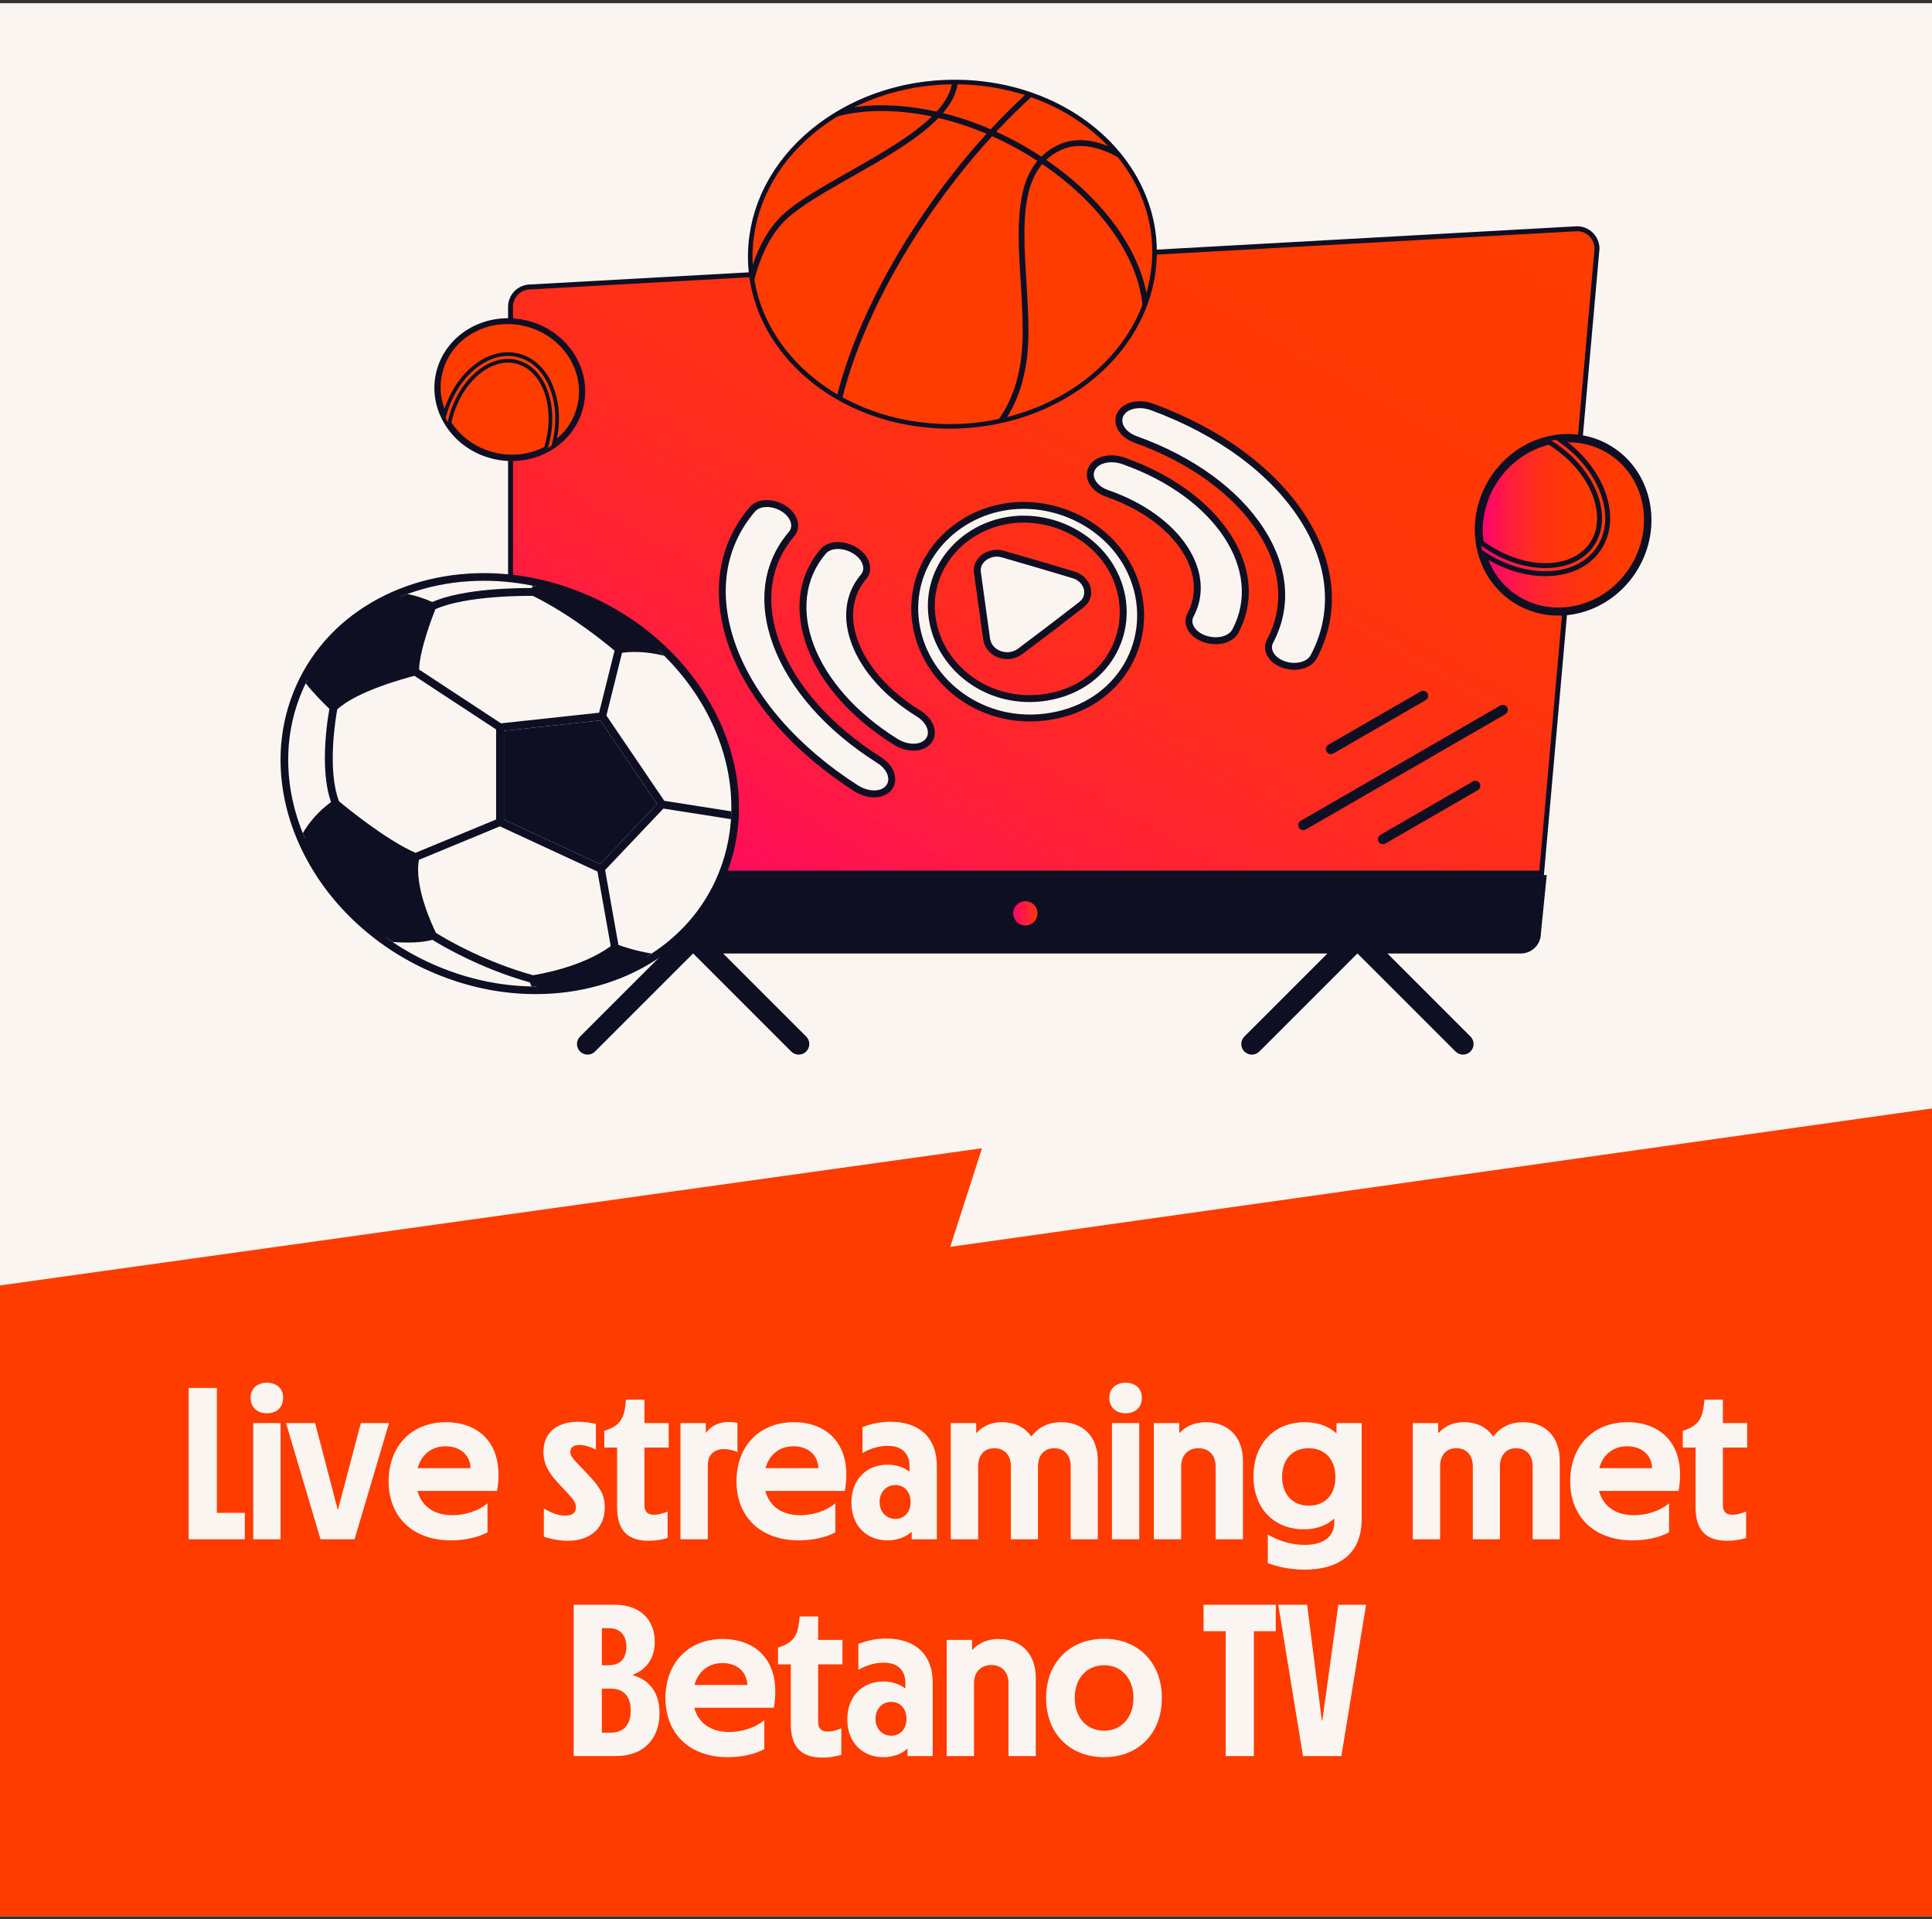 <svg width="303" height="301" viewBox="0 0 303 301" fill="none" xmlns="http://www.w3.org/2000/svg">
<rect x="0" y="0" width="303" height="301" fill="#333333" stroke="none"/>
<g clip-path="url(#clip0_1309_10374)">
<rect width="303" height="300" transform="translate(0 0.5)" fill="#FAF5F0"/>
<path d="M-56.088 329.341H359.866V165.807L149.033 195.531L154.01 180.068L-56.089 209.418L-56.088 329.341Z" fill="#FF3C00"/>
<path d="M29.591 241.391V217.659H34.011V237.243H38.398V241.391H29.591ZM39.714 241.391V223.167H43.998V241.391H39.714ZM41.856 221.637C40.394 221.637 39.306 220.719 39.306 219.223C39.306 217.727 40.36 216.843 41.856 216.843C43.386 216.843 44.406 217.727 44.406 219.223C44.406 220.719 43.352 221.637 41.856 221.637ZM50.267 241.391L44.861 223.167H49.417L52.953 236.699H53.022L56.592 223.167H61.011L55.605 241.391H50.267ZM70.709 241.561C64.725 241.561 60.951 237.855 60.951 232.313C60.951 226.737 64.589 223.031 69.927 223.031C75.367 223.031 79.175 226.737 77.951 233.809H65.473C66.085 236.155 68.023 237.617 70.947 237.617C72.715 237.617 74.891 237.073 76.455 235.747V240.303C74.891 241.153 72.749 241.561 70.709 241.561ZM65.507 230.239H73.803C73.701 228.029 72.035 226.805 69.893 226.805C67.717 226.805 66.085 228.097 65.507 230.239ZM89.034 241.629C87.81 241.629 86.518 241.391 85.294 240.983V236.563C86.586 237.311 87.606 237.685 88.626 237.685C89.646 237.685 90.326 237.311 90.326 236.359C90.326 235.679 89.952 235.169 89.068 234.217L87.368 232.381C85.838 230.715 85.226 229.321 85.226 227.689C85.226 224.629 87.402 222.963 90.7 222.963C91.652 222.963 92.536 223.099 93.454 223.303V227.315C92.468 226.839 91.584 226.601 90.87 226.601C89.952 226.601 89.442 227.009 89.442 227.655C89.442 228.131 89.714 228.607 90.36 229.287L92.23 231.259C94.1 233.197 94.848 234.489 94.848 236.359C94.848 239.691 92.536 241.629 89.034 241.629ZM101.746 241.629C98.482 241.629 96.782 240.031 96.782 236.359V227.009H94.776V224.391C96.918 223.711 97.802 222.759 98.074 220.413L98.176 219.495H101.066V223.167H104.874V227.009H101.066V236.019C101.066 237.175 101.678 237.549 102.562 237.549C103.14 237.549 103.922 237.379 104.704 237.039V241.187C103.82 241.459 102.8 241.629 101.746 241.629ZM106.719 241.391V223.167H110.697V224.663H110.765C111.513 223.609 112.737 222.997 114.335 222.997C114.709 222.997 115.151 223.031 115.661 223.133V227.723C115.049 227.451 114.301 227.247 113.553 227.247C112.125 227.247 111.003 227.995 111.003 229.831V241.391H106.719ZM125.262 241.561C119.278 241.561 115.504 237.855 115.504 232.313C115.504 226.737 119.142 223.031 124.48 223.031C129.92 223.031 133.728 226.737 132.504 233.809H120.026C120.638 236.155 122.576 237.617 125.5 237.617C127.268 237.617 129.444 237.073 131.008 235.747V240.303C129.444 241.153 127.302 241.561 125.262 241.561ZM120.06 230.239H128.356C128.254 228.029 126.588 226.805 124.446 226.805C122.27 226.805 120.638 228.097 120.06 230.239ZM139.175 241.561C135.911 241.561 133.531 239.249 133.531 235.645C133.531 232.007 135.911 229.695 139.175 229.695C140.501 229.695 141.657 230.069 142.575 230.749H142.643V229.933C142.643 227.893 141.419 226.737 139.209 226.737C137.679 226.737 136.285 227.281 135.265 227.859V223.813C136.693 223.235 138.155 222.963 139.651 222.963C144.241 222.963 146.927 225.513 146.927 229.865V241.391H142.983V240.269H142.915C141.997 241.085 140.671 241.561 139.175 241.561ZM140.433 238.195C141.827 238.195 142.813 237.141 142.813 235.543C142.813 233.945 141.827 232.891 140.433 232.891C139.005 232.891 137.951 233.979 137.951 235.543C137.951 237.107 139.005 238.195 140.433 238.195ZM149.12 241.391V223.167H153.098V224.697H153.166C154.288 223.541 155.512 223.031 157.144 223.031C159.15 223.031 160.714 223.813 161.7 225.241H161.768C162.958 223.745 164.488 223.031 166.426 223.031C169.928 223.031 172.172 225.343 172.172 229.083V241.391H167.922V229.967C167.922 228.199 166.936 227.111 165.338 227.111C163.774 227.111 162.788 228.199 162.788 229.967V241.391H158.538V229.967C158.538 228.199 157.552 227.111 155.954 227.111C154.356 227.111 153.404 228.199 153.404 229.967V241.391H149.12ZM174.386 241.391V223.167H178.67V241.391H174.386ZM176.528 221.637C175.066 221.637 173.978 220.719 173.978 219.223C173.978 217.727 175.032 216.843 176.528 216.843C178.058 216.843 179.078 217.727 179.078 219.223C179.078 220.719 178.024 221.637 176.528 221.637ZM180.961 241.391V223.167H184.939V224.697H185.007C186.095 223.575 187.455 223.031 189.121 223.031C192.623 223.031 194.935 225.377 194.935 229.083V241.391H190.651V229.967C190.651 228.199 189.597 227.111 187.965 227.111C186.333 227.111 185.245 228.199 185.245 229.967V241.391H180.961ZM204.61 246.151C202.434 246.151 200.496 245.743 198.83 245.131V240.643C200.462 241.595 202.434 242.275 204.576 242.275C207.466 242.275 209.268 241.085 209.268 238.671V238.195H209.2C207.84 239.385 206.174 239.827 204.474 239.827C199.85 239.827 196.586 236.597 196.586 231.531C196.586 226.397 199.85 223.031 204.644 223.031C206.582 223.031 208.282 223.609 209.54 224.731H209.608V223.167H213.552V238.263C213.552 243.941 209.642 246.151 204.61 246.151ZM205.256 236.121C207.806 236.121 209.438 234.421 209.438 231.633C209.438 228.879 207.806 227.111 205.222 227.111C202.536 227.111 201.074 229.049 201.074 231.599C201.074 234.183 202.57 236.121 205.256 236.121ZM221.569 241.391V223.167H225.547V224.697H225.615C226.737 223.541 227.961 223.031 229.593 223.031C231.599 223.031 233.163 223.813 234.149 225.241H234.217C235.407 223.745 236.937 223.031 238.875 223.031C242.377 223.031 244.621 225.343 244.621 229.083V241.391H240.371V229.967C240.371 228.199 239.385 227.111 237.787 227.111C236.223 227.111 235.237 228.199 235.237 229.967V241.391H230.987V229.967C230.987 228.199 230.001 227.111 228.403 227.111C226.805 227.111 225.853 228.199 225.853 229.967V241.391H221.569ZM256.016 241.561C250.032 241.561 246.258 237.855 246.258 232.313C246.258 226.737 249.896 223.031 255.234 223.031C260.674 223.031 264.482 226.737 263.258 233.809H250.78C251.392 236.155 253.33 237.617 256.254 237.617C258.022 237.617 260.198 237.073 261.762 235.747V240.303C260.198 241.153 258.056 241.561 256.016 241.561ZM250.814 230.239H259.11C259.008 228.029 257.342 226.805 255.2 226.805C253.024 226.805 251.392 228.097 250.814 230.239ZM270.883 241.629C267.619 241.629 265.919 240.031 265.919 236.359V227.009H263.913V224.391C266.055 223.711 266.939 222.759 267.211 220.413L267.313 219.495H270.203V223.167H274.011V227.009H270.203V236.019C270.203 237.175 270.815 237.549 271.699 237.549C272.277 237.549 273.059 237.379 273.841 237.039V241.187C272.957 241.459 271.937 241.629 270.883 241.629ZM89.971 275.391V251.659H96.431C100.273 251.659 102.687 253.903 102.687 257.473C102.687 260.295 101.157 261.893 99.253 262.641V262.709C101.667 263.389 103.435 265.259 103.435 268.625C103.435 272.569 101.089 275.391 96.533 275.391H89.971ZM95.819 271.719C97.825 271.719 98.913 270.461 98.913 268.251C98.913 266.041 97.825 264.817 95.819 264.817H94.391V271.719H95.819ZM95.513 261.145C97.213 261.145 98.233 260.125 98.233 258.255C98.233 256.385 97.213 255.331 95.513 255.331H94.391V261.145H95.513ZM114.122 275.561C108.138 275.561 104.364 271.855 104.364 266.313C104.364 260.737 108.002 257.031 113.34 257.031C118.78 257.031 122.588 260.737 121.364 267.809H108.886C109.498 270.155 111.436 271.617 114.36 271.617C116.128 271.617 118.304 271.073 119.868 269.747V274.303C118.304 275.153 116.162 275.561 114.122 275.561ZM108.92 264.239H117.216C117.114 262.029 115.448 260.805 113.306 260.805C111.13 260.805 109.498 262.097 108.92 264.239ZM128.989 275.629C125.725 275.629 124.025 274.031 124.025 270.359V261.009H122.019V258.391C124.161 257.711 125.045 256.759 125.317 254.413L125.419 253.495H128.309V257.167H132.117V261.009H128.309V270.019C128.309 271.175 128.921 271.549 129.805 271.549C130.383 271.549 131.165 271.379 131.947 271.039V275.187C131.063 275.459 130.043 275.629 128.989 275.629ZM138.528 275.561C135.264 275.561 132.884 273.249 132.884 269.645C132.884 266.007 135.264 263.695 138.528 263.695C139.854 263.695 141.01 264.069 141.928 264.749H141.996V263.933C141.996 261.893 140.772 260.737 138.562 260.737C137.032 260.737 135.638 261.281 134.618 261.859V257.813C136.046 257.235 137.508 256.963 139.004 256.963C143.594 256.963 146.28 259.513 146.28 263.865V275.391H142.336V274.269H142.268C141.35 275.085 140.024 275.561 138.528 275.561ZM139.786 272.195C141.18 272.195 142.166 271.141 142.166 269.543C142.166 267.945 141.18 266.891 139.786 266.891C138.358 266.891 137.304 267.979 137.304 269.543C137.304 271.107 138.358 272.195 139.786 272.195ZM148.472 275.391V257.167H152.45V258.697H152.518C153.606 257.575 154.966 257.031 156.632 257.031C160.134 257.031 162.446 259.377 162.446 263.083V275.391H158.162V263.967C158.162 262.199 157.108 261.111 155.476 261.111C153.844 261.111 152.756 262.199 152.756 263.967V275.391H148.472ZM173.175 275.561C167.735 275.561 164.063 271.821 164.063 266.279C164.063 260.771 167.735 256.997 173.175 256.997C178.547 256.997 182.219 260.771 182.219 266.279C182.219 271.821 178.547 275.561 173.175 275.561ZM173.175 271.413C175.895 271.413 177.765 269.305 177.765 266.279C177.765 263.219 175.895 261.145 173.175 261.145C170.421 261.145 168.551 263.219 168.551 266.279C168.551 269.339 170.421 271.413 173.175 271.413ZM192.226 275.391V255.807H188.758V251.659H200.08V255.807H196.646V275.391H192.226ZM204.352 275.391L200.476 251.659H204.998L207.31 269.849H207.378L209.894 251.659H214.246L210.37 275.391H204.352Z" fill="#FAF5F0"/>
<g clip-path="url(#clip1_1309_10374)">
<path d="M80.07 136.916H241.771L250.465 38.978C250.458 38.156 250.127 37.362 249.54 36.781C248.96 36.194 248.165 35.87 247.343 35.87L83.177 44.999C81.464 45.006 80.076 46.395 80.069 48.107V136.916H80.07Z" fill="url(#paint0_linear_1309_10374)" stroke="#0F0F23" stroke-width="0.775" stroke-miterlimit="10"/>
<path d="M242.582 137.23H79.958V146.41C79.958 148.123 81.353 149.518 83.066 149.525H104.002L90.975 162.552C90.326 163.201 90.326 164.251 90.975 164.9C91.624 165.549 92.675 165.549 93.323 164.9L108.706 149.518L124.088 164.9C124.737 165.549 125.788 165.549 126.437 164.9C127.085 164.251 127.085 163.201 126.437 162.552L113.409 149.525H208.186L195.159 162.552C194.51 163.201 194.51 164.251 195.159 164.9C195.808 165.549 196.858 165.549 197.507 164.9L212.889 149.518L228.272 164.9C228.921 165.549 229.971 165.549 230.62 164.9C231.269 164.251 231.269 163.201 230.62 162.552L217.593 149.525H238.537C240.257 149.51 241.645 148.123 241.659 146.41L242.58 137.23H242.582ZM222.815 108.431V108.433C223.188 108.227 223.66 108.355 223.873 108.725C224.089 109.096 223.968 109.57 223.601 109.793L209.124 118.16V118.158C208.744 118.377 208.262 118.249 208.043 117.872C207.823 117.495 207.951 117.014 208.328 116.794L222.815 108.431ZM235.301 110.639L235.298 110.642C235.675 110.422 236.156 110.554 236.376 110.93C236.592 111.303 236.464 111.785 236.088 112.004L204.791 130.076C204.414 130.292 203.933 130.164 203.717 129.788C203.497 129.411 203.628 128.929 204.005 128.71L235.302 110.638L235.301 110.639ZM230.976 122.558H230.973C231.153 122.45 231.369 122.417 231.576 122.47C231.779 122.522 231.953 122.656 232.061 122.836C232.166 123.02 232.192 123.239 232.137 123.443C232.082 123.646 231.946 123.816 231.76 123.917L217.275 132.285C216.902 132.494 216.43 132.363 216.213 131.993C216 131.622 216.122 131.148 216.489 130.925L230.977 122.558H230.976Z" fill="#0F0F23"/>
<path d="M160.81 145.526C162.075 145.526 163.101 144.5 163.101 143.235C163.101 141.969 162.075 140.943 160.81 140.943C159.544 140.943 158.518 141.969 158.518 143.235C158.518 144.5 159.544 145.526 160.81 145.526Z" fill="url(#paint1_linear_1309_10374)" stroke="#0F0F23" stroke-width="0.775" stroke-miterlimit="10"/>
<path d="M84.008 155.297C79.104 155.297 74.208 154.361 69.454 152.511C60.459 149.012 53.084 142.651 48.69 134.6C46.548 130.676 45.231 126.562 44.774 122.373C44.301 118.027 44.78 113.789 46.197 109.781C48.27 103.919 52.219 99.007 57.618 95.577C62.867 92.241 69.186 90.478 75.889 90.478C80.793 90.478 85.689 91.415 90.442 93.264C99.438 96.764 106.812 103.125 111.207 111.176C113.349 115.1 114.666 119.214 115.122 123.403C115.596 127.749 115.116 131.986 113.699 135.995C111.627 141.857 107.677 146.769 102.279 150.199C97.03 153.535 90.711 155.297 84.008 155.297Z" fill="#FAF5F0"/>
<path d="M75.89 91.077C80.568 91.077 85.436 91.959 90.226 93.822C108.555 100.951 118.812 119.743 113.136 135.796C108.943 147.654 97.231 154.699 84.009 154.699C79.33 154.699 74.463 153.817 69.673 151.953C51.344 144.825 41.087 126.032 46.763 109.979C50.956 98.122 62.668 91.077 75.89 91.077ZM75.89 89.879C69.072 89.879 62.644 91.675 57.298 95.072C51.785 98.575 47.752 103.592 45.634 109.581C44.186 113.675 43.697 118.001 44.18 122.437C44.645 126.705 45.985 130.894 48.165 134.887C50.337 138.866 53.233 142.453 56.774 145.547C60.434 148.746 64.628 151.276 69.238 153.069C74.061 154.945 79.029 155.896 84.008 155.896C90.826 155.896 97.254 154.101 102.6 150.704C108.113 147.201 112.146 142.184 114.264 136.195C115.712 132.101 116.201 127.775 115.717 123.338C115.252 119.071 113.912 114.882 111.732 110.889C109.56 106.909 106.664 103.323 103.123 100.229C99.462 97.03 95.269 94.499 90.659 92.706C85.836 90.831 80.868 89.879 75.889 89.879H75.89Z" fill="#0F0F23"/>
<path d="M103.039 126.084L94.103 135.509L79.029 128.53L79.028 114.612L94.146 112.978L103.039 126.084Z" fill="#0F0F23"/>
<path d="M65.086 134.357V138.656L67.78 146.852L58.954 146.967L54.999 143.012L50.872 137.796C50.872 137.796 48.407 134.07 48.236 133.841C48.064 133.612 47.548 131.778 47.548 131.778L50.586 127.766L52.478 126.161L53.911 127.307L58.153 130.288L63.254 133.612L65.088 134.357H65.086Z" fill="#0F0F23"/>
<path d="M61.189 93.264L64.742 94.01L67.78 94.927L66.461 98.423L65.028 105.473L60.959 106.333L55.456 108.569L52.362 110.805C52.362 110.805 50.528 109.027 50.184 108.684C49.84 108.34 47.662 106.104 47.662 106.104C47.662 106.104 51.101 98.424 61.188 93.266L61.189 93.264Z" fill="#0F0F23"/>
<path d="M102.451 150.307L95.781 148.373C95.781 148.373 96.523 151.091 83.622 153.881L84.58 155.363C84.58 155.363 94.866 155.189 102.45 150.307H102.451Z" fill="#0F0F23"/>
<path d="M103.584 101.926H96.959L83.709 92.773L84.668 91.379C84.668 91.379 97.743 93.733 103.584 101.927V101.926Z" fill="#0F0F23"/>
<path d="M67.806 94.409C66.483 93.816 65.174 93.412 63.908 93.151C63.156 93.426 62.418 93.728 61.696 94.054C63.378 94.213 65.184 94.613 67.021 95.398C66.39 97.003 64.646 101.697 64.506 104.846C62.634 105.327 55.673 107.258 52.333 110.11C51.535 109.342 49.735 107.552 48.568 105.959C48.351 106.351 48.142 106.75 47.944 107.156C49.264 108.841 51.017 110.548 51.663 111.161C51.474 112.191 50.951 115.375 50.951 118.878C50.951 121.222 51.187 123.709 51.914 125.785C51.039 126.409 48.99 128.054 47.491 130.664C48.023 131.987 48.646 133.286 49.351 134.554C48.758 133.383 48.328 132.481 48.132 132.063C49.507 129.227 51.75 127.415 52.617 126.787C54.117 128.033 59.916 132.725 64.473 134.768C63.796 138.984 66.13 144.423 67.033 146.322C64.927 146.778 61.906 146.576 59.58 146.294C60.224 146.787 60.888 147.262 61.568 147.72C63.734 147.878 66.094 147.872 67.818 147.384C69.087 148.178 75.171 151.83 83.096 154.06C83.158 154.22 83.247 154.436 83.362 154.691C83.818 154.699 84.273 154.697 84.725 154.688C84.6 154.446 84.496 154.226 84.414 154.038C86.51 153.669 92.397 152.408 96.546 149.325C97.189 149.564 98.707 150.089 100.621 150.491C101.16 150.187 101.688 149.867 102.204 149.532C99.78 149.152 97.741 148.461 96.988 148.184L94.9 136.443L104.044 126.799L114.637 128.461C114.663 128.052 114.683 127.643 114.691 127.234L104.178 125.583L95.105 112.212L97.558 102.365C99.978 102.048 102.306 102.372 104.177 102.845C103.623 102.295 103.05 101.76 102.458 101.238C100.868 100.994 99.092 100.912 97.252 101.172C96.125 100.209 90.763 95.743 84.595 92.587C84.681 92.461 84.786 92.316 84.912 92.156C84.475 92.051 84.039 91.955 83.603 91.866C83.512 92 83.435 92.119 83.375 92.219C81.444 92.202 72.656 92.249 67.807 94.408L67.806 94.409ZM53.166 125.655C51.276 120.696 52.647 112.579 52.89 111.252C55.962 108.392 63.517 106.362 64.999 105.984L77.807 114.394V128.512L65.167 133.742C60.501 131.714 54.107 126.442 53.166 125.655ZM93.7 136.669L95.781 148.373C91.347 151.645 84.587 152.783 83.602 152.935C75.512 150.689 69.351 146.91 68.38 146.295C67.878 145.291 64.931 139.147 65.699 134.843L78.405 129.588L93.7 136.669ZM103.04 126.084L94.104 135.509L79.029 128.53V114.612L94.146 112.978L103.04 126.084ZM83.581 93.446C89.699 96.489 95.113 100.959 96.381 102.038L93.956 111.77L78.57 113.433L65.724 104.998C65.824 101.857 67.834 96.66 68.284 95.534C73.058 93.397 82.354 93.431 83.581 93.446Z" fill="#0F0F23"/>
<path d="M181.065 39.377C181.065 39.224 181.062 39.07 181.058 38.917C181.054 38.763 181.056 38.608 181.05 38.455C181.042 38.294 181.025 38.134 181.014 37.973C181.004 37.812 180.994 37.652 180.979 37.492C180.965 37.329 180.954 37.166 180.936 37.005C180.918 36.837 180.891 36.669 180.869 36.501C180.847 36.333 180.828 36.164 180.801 35.997C180.775 35.823 180.744 35.651 180.713 35.477C180.682 35.3 180.647 35.124 180.611 34.948C180.575 34.77 180.544 34.59 180.504 34.414C180.461 34.227 180.409 34.042 180.362 33.855C180.314 33.669 180.272 33.481 180.22 33.297C180.165 33.1 180.102 32.906 180.043 32.712C179.982 32.514 179.921 32.316 179.856 32.121C179.787 31.914 179.712 31.71 179.636 31.506C179.558 31.296 179.481 31.085 179.397 30.877C179.309 30.656 179.215 30.438 179.12 30.22C179.022 29.995 178.926 29.769 178.821 29.547C178.707 29.305 178.584 29.069 178.462 28.831C178.336 28.584 178.21 28.337 178.074 28.094C177.926 27.829 177.773 27.566 177.616 27.305C177.443 27.02 177.262 26.738 177.078 26.459C176.876 26.151 176.667 25.848 176.451 25.547C176.204 25.205 175.949 24.867 175.685 24.536C172.549 20.596 168.199 17.405 163.054 15.36C162.627 15.191 162.195 15.029 161.758 14.875C161.373 14.741 160.987 14.608 160.594 14.486C160.249 14.378 159.898 14.277 159.546 14.18C159.224 14.091 158.898 14.008 158.571 13.928C158.26 13.851 157.951 13.773 157.635 13.703C157.35 13.641 157.06 13.587 156.771 13.532C156.492 13.478 156.212 13.425 155.931 13.377C155.667 13.332 155.401 13.293 155.135 13.254C154.877 13.216 154.62 13.18 154.36 13.147C154.116 13.117 153.869 13.092 153.621 13.067C153.379 13.041 153.137 13.014 152.892 12.993C152.664 12.974 152.432 12.963 152.202 12.947C151.972 12.932 151.744 12.912 151.513 12.902C151.478 12.9 151.443 12.896 151.407 12.895C151.223 12.887 151.041 12.889 150.858 12.883C150.642 12.876 150.426 12.871 150.21 12.869C149.998 12.866 149.786 12.862 149.574 12.863C149.37 12.863 149.168 12.872 148.964 12.875C148.761 12.879 148.557 12.88 148.354 12.888C148.158 12.895 147.962 12.907 147.767 12.917C147.574 12.928 147.382 12.941 147.19 12.954C146.998 12.967 146.805 12.975 146.613 12.991C146.429 13.006 146.248 13.03 146.064 13.048C145.881 13.066 145.699 13.086 145.517 13.107C145.335 13.127 145.151 13.143 144.971 13.165C144.797 13.188 144.626 13.218 144.451 13.243C144.278 13.268 144.105 13.294 143.931 13.321C143.759 13.348 143.585 13.37 143.412 13.399C143.246 13.428 143.083 13.465 142.918 13.495C142.752 13.526 142.587 13.558 142.422 13.591C142.257 13.624 142.091 13.651 141.928 13.686C141.769 13.72 141.613 13.762 141.455 13.798C141.297 13.834 141.14 13.873 140.983 13.911C140.826 13.95 140.667 13.983 140.512 14.024C140.359 14.063 140.208 14.107 140.056 14.149C139.905 14.189 139.756 14.234 139.605 14.277C139.455 14.319 139.304 14.36 139.154 14.404C139.006 14.449 138.859 14.494 138.714 14.54C138.569 14.585 138.427 14.636 138.283 14.683C138.139 14.73 137.995 14.777 137.852 14.826C137.709 14.875 137.565 14.921 137.423 14.971C137.284 15.02 137.15 15.076 137.011 15.127C136.873 15.178 136.737 15.23 136.599 15.284C136.463 15.336 136.324 15.386 136.187 15.44C136.054 15.494 135.921 15.551 135.788 15.606C135.656 15.661 135.526 15.718 135.394 15.775C135.263 15.832 135.131 15.887 135 15.945C134.87 16.003 134.74 16.058 134.61 16.117C134.483 16.176 134.359 16.239 134.233 16.299C134.107 16.359 133.981 16.419 133.856 16.481C133.731 16.543 133.603 16.6 133.479 16.663C133.356 16.725 133.235 16.79 133.113 16.853C132.992 16.917 132.873 16.982 132.752 17.047C132.632 17.112 132.511 17.175 132.391 17.241C132.272 17.306 132.151 17.369 132.032 17.436C131.916 17.502 131.803 17.573 131.687 17.641C131.572 17.709 131.457 17.778 131.343 17.847C131.228 17.916 131.111 17.982 130.998 18.052C130.885 18.122 130.772 18.192 130.661 18.263C130.55 18.333 130.442 18.408 130.331 18.479C130.221 18.551 130.111 18.623 130.001 18.696C129.892 18.769 129.78 18.838 129.672 18.912C129.565 18.985 129.46 19.062 129.354 19.137C129.248 19.212 129.145 19.289 129.04 19.364C128.935 19.44 128.829 19.515 128.725 19.592C128.622 19.669 128.515 19.742 128.412 19.82C128.309 19.898 128.213 19.979 128.112 20.058C128.012 20.137 127.912 20.217 127.813 20.297C127.714 20.376 127.612 20.454 127.514 20.535C127.415 20.616 127.317 20.695 127.219 20.777C127.122 20.858 127.03 20.944 126.935 21.026C126.839 21.108 126.744 21.192 126.651 21.275C126.556 21.358 126.459 21.44 126.366 21.524C126.274 21.609 126.182 21.694 126.091 21.779C125.999 21.864 125.911 21.953 125.821 22.039C125.731 22.125 125.64 22.211 125.551 22.298C125.462 22.385 125.369 22.47 125.281 22.558C125.193 22.646 125.109 22.737 125.023 22.826C124.937 22.915 124.853 23.006 124.767 23.096C124.682 23.186 124.596 23.275 124.512 23.366C124.427 23.457 124.34 23.545 124.257 23.637C124.174 23.729 124.098 23.824 124.016 23.918C123.935 24.012 123.855 24.105 123.776 24.2C123.696 24.293 123.614 24.386 123.535 24.481C123.456 24.576 123.376 24.669 123.299 24.765C123.221 24.861 123.149 24.96 123.074 25.057C122.998 25.153 122.923 25.251 122.848 25.349C122.773 25.446 122.696 25.542 122.623 25.64C122.55 25.739 122.477 25.838 122.405 25.938C122.333 26.037 122.265 26.14 122.195 26.241C122.123 26.341 122.053 26.442 121.984 26.544C121.915 26.645 121.841 26.745 121.774 26.847C121.706 26.951 121.642 27.056 121.576 27.159C121.51 27.263 121.446 27.368 121.381 27.473C121.315 27.578 121.249 27.682 121.186 27.788C121.122 27.893 121.054 27.996 120.992 28.103C120.93 28.21 120.874 28.321 120.813 28.429C120.753 28.537 120.694 28.646 120.634 28.755C120.575 28.864 120.513 28.971 120.455 29.081C120.397 29.191 120.339 29.301 120.283 29.412C120.226 29.523 120.175 29.637 120.121 29.749C120.066 29.861 120.012 29.973 119.959 30.087C119.906 30.2 119.848 30.311 119.797 30.424C119.745 30.539 119.697 30.655 119.647 30.771C119.597 30.887 119.551 31.004 119.502 31.122C119.454 31.238 119.404 31.355 119.357 31.472C119.311 31.589 119.26 31.706 119.214 31.824C119.169 31.945 119.131 32.067 119.087 32.187C119.044 32.307 119.002 32.429 118.96 32.55C118.919 32.671 118.873 32.791 118.834 32.913C118.794 33.036 118.756 33.16 118.718 33.284C118.679 33.409 118.646 33.535 118.609 33.661C118.572 33.787 118.535 33.912 118.5 34.038C118.466 34.165 118.426 34.289 118.394 34.417C118.361 34.547 118.336 34.679 118.306 34.808C118.275 34.938 118.246 35.069 118.218 35.2C118.189 35.33 118.155 35.459 118.13 35.591C118.103 35.724 118.08 35.859 118.056 35.992C118.031 36.127 118.011 36.263 117.989 36.399C117.966 36.534 117.941 36.67 117.921 36.805C117.901 36.943 117.88 37.079 117.862 37.217C117.809 37.63 117.762 38.045 117.73 38.463C116.604 53.357 129.854 66.058 147.327 66.831C150.797 66.984 154.169 66.649 157.359 65.907C157.518 65.87 157.675 65.834 157.831 65.795C157.987 65.756 158.148 65.723 158.303 65.682C158.454 65.642 158.604 65.596 158.755 65.554C158.905 65.512 159.056 65.469 159.206 65.426C159.355 65.383 159.508 65.343 159.657 65.298C159.803 65.254 159.948 65.206 160.093 65.16C160.238 65.115 160.38 65.065 160.524 65.017C160.668 64.97 160.812 64.923 160.955 64.874C161.096 64.825 161.24 64.777 161.38 64.727C161.518 64.677 161.654 64.622 161.792 64.571C161.929 64.52 162.067 64.468 162.204 64.414C162.34 64.361 162.481 64.313 162.616 64.258C162.75 64.204 162.879 64.145 163.012 64.09C163.145 64.035 163.274 63.977 163.406 63.92C163.538 63.863 163.67 63.809 163.8 63.75C163.93 63.693 164.059 63.635 164.187 63.576C164.314 63.517 164.438 63.454 164.564 63.394C164.69 63.334 164.816 63.274 164.941 63.212C165.066 63.151 165.194 63.093 165.318 63.03C165.44 62.968 165.559 62.902 165.68 62.838C165.802 62.775 165.921 62.709 166.041 62.644C166.162 62.58 166.283 62.516 166.402 62.451C166.521 62.385 166.641 62.321 166.759 62.254C166.875 62.187 166.988 62.116 167.103 62.048C167.219 61.981 167.334 61.912 167.448 61.843C167.563 61.773 167.679 61.708 167.793 61.637C167.906 61.567 168.017 61.496 168.128 61.425C168.239 61.354 168.348 61.28 168.458 61.209C168.568 61.137 168.679 61.066 168.788 60.993C168.897 60.92 169.009 60.851 169.117 60.776C169.224 60.702 169.327 60.623 169.432 60.548C169.538 60.474 169.641 60.397 169.746 60.321C169.851 60.245 169.957 60.17 170.061 60.094C170.164 60.017 170.269 59.942 170.372 59.864C170.473 59.786 170.57 59.704 170.671 59.625C170.771 59.546 170.871 59.467 170.97 59.386C171.07 59.307 171.171 59.229 171.27 59.148C171.367 59.068 171.465 58.986 171.561 58.905C171.658 58.823 171.751 58.738 171.846 58.656C171.941 58.573 172.036 58.491 172.13 58.407C172.224 58.323 172.321 58.243 172.414 58.157C172.507 58.073 172.596 57.986 172.688 57.901C172.779 57.816 172.868 57.727 172.958 57.641C173.048 57.555 173.139 57.469 173.228 57.382C173.317 57.294 173.41 57.21 173.498 57.122C173.585 57.034 173.667 56.941 173.753 56.852C173.84 56.763 173.924 56.672 174.008 56.582C174.093 56.492 174.18 56.403 174.264 56.312C174.347 56.221 174.434 56.131 174.516 56.039C174.598 55.947 174.675 55.852 174.757 55.758C174.838 55.665 174.918 55.571 174.997 55.477C175.077 55.383 175.159 55.291 175.238 55.195C175.316 55.1 175.394 55.005 175.472 54.909C175.549 54.813 175.621 54.714 175.697 54.617C175.773 54.521 175.849 54.423 175.923 54.326C175.998 54.228 176.075 54.132 176.148 54.034C176.221 53.934 176.291 53.834 176.363 53.734C176.435 53.635 176.503 53.533 176.574 53.431C176.644 53.331 176.715 53.231 176.784 53.128C176.853 53.026 176.927 52.927 176.994 52.825C177.062 52.722 177.123 52.616 177.189 52.512C177.256 52.407 177.319 52.302 177.384 52.197C177.449 52.092 177.516 51.989 177.58 51.883C177.643 51.776 177.708 51.672 177.771 51.565C177.833 51.458 177.889 51.347 177.95 51.239C178.011 51.131 178.07 51.022 178.129 50.913C178.188 50.804 178.25 50.697 178.308 50.588C178.366 50.477 178.422 50.366 178.478 50.255C178.534 50.143 178.586 50.03 178.64 49.918C178.695 49.805 178.749 49.693 178.802 49.58C178.855 49.467 178.913 49.356 178.964 49.242C179.016 49.127 179.06 49.009 179.11 48.893C179.161 48.776 179.208 48.66 179.255 48.542C179.304 48.426 179.354 48.309 179.4 48.192C179.447 48.073 179.495 47.956 179.54 47.838C179.585 47.717 179.624 47.595 179.666 47.475C179.709 47.354 179.753 47.233 179.793 47.112C179.835 46.991 179.882 46.871 179.92 46.749C179.96 46.625 179.995 46.5 180.033 46.375C180.071 46.25 180.105 46.124 180.142 45.998C180.178 45.872 180.217 45.748 180.251 45.621C180.285 45.494 180.322 45.368 180.354 45.24C180.386 45.11 180.412 44.979 180.442 44.849C180.473 44.719 180.503 44.588 180.53 44.458C180.559 44.327 180.593 44.198 180.619 44.066C180.645 43.933 180.665 43.796 180.689 43.662C180.713 43.526 180.734 43.391 180.756 43.255C180.778 43.12 180.803 42.986 180.823 42.849C180.843 42.711 180.862 42.572 180.879 42.434C180.897 42.294 180.908 42.152 180.924 42.011C180.939 41.87 180.956 41.729 180.968 41.587C180.978 41.477 180.995 41.37 181.002 41.26C181.005 41.227 181.004 41.194 181.007 41.16C181.017 41.012 181.019 40.866 181.027 40.719C181.034 40.571 181.042 40.424 181.047 40.278C181.051 40.131 181.063 39.983 181.065 39.836C181.067 39.681 181.059 39.529 181.058 39.375L181.065 39.377Z" fill="#FF3C00" stroke="#0F0F23" stroke-width="0.72" stroke-miterlimit="10"/>
<path d="M176.152 25.124C175.678 24.494 175.174 23.881 174.642 23.289C174.036 23.005 173.44 22.764 172.857 22.573C170.237 21.71 167.867 21.787 165.812 22.803C164.837 23.285 164.013 23.875 163.317 24.56C161.044 23.066 158.67 21.76 156.242 20.659C158.13 18.639 160.062 16.735 162.023 14.962C161.703 14.847 161.38 14.736 161.054 14.629C159.126 16.39 157.228 18.276 155.373 20.274C152.908 19.212 150.394 18.36 147.878 17.737C148.968 16.463 149.676 15.221 150.014 13.992C150.118 13.615 150.185 13.238 150.219 12.861C149.918 12.857 149.619 12.857 149.32 12.861C149.286 13.157 149.23 13.455 149.147 13.754C148.795 15.036 147.995 16.286 146.886 17.503C144.896 17.058 142.909 16.757 140.95 16.611C138.045 16.394 135.327 16.526 132.856 16.986C131.914 17.488 131.002 18.029 130.127 18.608C134.67 17.121 140.277 17.028 146.145 18.266C142.941 21.388 137.831 24.285 133.145 26.942C128.997 29.293 125.08 31.514 122.739 33.695C120.148 36.109 118.635 39.563 117.771 42.421C117.843 43.188 117.955 43.947 118.103 44.696C118.875 41.354 120.394 37.108 123.352 34.353C125.615 32.245 129.488 30.049 133.589 27.724C137.164 25.697 140.861 23.602 143.877 21.354C145.186 20.378 146.286 19.43 147.185 18.499C149.68 19.09 152.214 19.919 154.724 20.981C151.094 24.963 147.636 29.369 144.452 34.087C138.013 43.627 133.383 53.542 131.234 62.209C131.501 62.365 131.772 62.518 132.045 62.667C134.139 54.049 138.752 44.139 145.197 34.59C148.418 29.818 151.92 25.369 155.596 21.36C158.011 22.436 160.396 23.728 162.7 25.233C159.176 29.467 159.613 36.633 160.07 44.135C160.236 46.846 160.407 49.65 160.394 52.37C160.367 58.386 158.756 62.323 157.409 64.567C157.042 65.179 156.674 65.701 156.33 66.14C156.776 66.05 157.218 65.953 157.657 65.847C157.819 65.608 157.983 65.355 158.147 65.083C159.566 62.738 161.264 58.63 161.293 52.375C161.306 49.625 161.134 46.807 160.968 44.08C160.687 39.479 160.422 35.134 161.036 31.512C161.452 29.055 162.239 27.158 163.453 25.733C163.508 25.771 163.564 25.807 163.619 25.845C172.546 31.955 178.355 40.116 179.159 47.676C179.193 47.999 179.216 48.319 179.232 48.635C179.494 48.006 179.73 47.367 179.939 46.717C178.779 39.148 172.932 31.13 164.127 25.103C164.112 25.093 164.096 25.083 164.081 25.073C164.699 24.493 165.408 24.008 166.212 23.61C169.402 22.032 173.062 23.261 176.154 25.126L176.152 25.124Z" fill="#0F0F23"/>
<path d="M256.468 89.163C260.496 82.519 258.695 74.061 252.445 70.271C246.195 66.481 237.862 68.795 233.834 75.439C229.805 82.083 231.606 90.541 237.857 94.331C244.107 98.12 252.439 95.807 256.468 89.163Z" fill="url(#paint2_linear_1309_10374)" stroke="#0F0F23" stroke-width="0.775" stroke-miterlimit="10"/>
<path d="M249.669 85.35C250.001 84.861 250.263 84.333 250.457 83.775C251.085 81.972 250.994 79.85 250.169 77.634C249.062 74.659 246.775 71.888 243.732 69.832C243.475 69.657 243.214 69.494 242.952 69.334C239.717 70.107 236.689 72.112 234.617 75.178C232.545 78.245 231.814 81.801 232.303 85.092C232.55 85.276 232.8 85.457 233.057 85.631C239.274 89.832 246.727 89.707 249.67 85.351L249.669 85.35Z" fill="url(#paint3_linear_1309_10374)" stroke="#0F0F23" stroke-width="0.775" stroke-miterlimit="10"/>
<path d="M255.755 89.464C259.963 83.237 258.642 74.991 252.806 71.046C250.384 69.409 247.566 68.772 244.796 69.028C247.879 71.206 250.204 74.09 251.359 77.191C252.586 80.486 252.36 83.636 250.721 86.06C249.082 88.485 246.244 89.87 242.73 89.96C239.421 90.045 235.879 88.967 232.709 86.918C233.504 89.583 235.147 91.959 237.568 93.595C243.405 97.539 251.548 95.689 255.756 89.463L255.755 89.464Z" fill="url(#paint4_linear_1309_10374)" stroke="#0F0F23" stroke-width="0.775" stroke-miterlimit="10"/>
<path d="M91.259 63.512C92.511 57.637 88.463 51.796 82.218 50.465C75.973 49.134 69.895 52.818 68.643 58.692C67.391 64.567 71.439 70.408 77.684 71.739C83.93 73.07 90.007 69.387 91.259 63.512Z" fill="#FF3C00" stroke="#0F0F23" stroke-width="0.582" stroke-miterlimit="10"/>
<path d="M81.097 56.763C80.628 56.638 80.147 56.577 79.662 56.577C78.093 56.577 76.47 57.221 74.974 58.46C72.965 60.124 71.432 62.647 70.659 65.565C70.594 65.812 70.537 66.059 70.484 66.306C71.96 68.608 74.333 70.415 77.272 71.194C80.213 71.974 83.169 71.579 85.591 70.311C85.667 70.07 85.74 69.827 85.806 69.581C87.386 63.62 85.274 57.87 81.098 56.764L81.097 56.763Z" fill="#FF3C00" stroke="#0F0F23" stroke-width="0.582" stroke-miterlimit="10"/>
<path d="M82.644 50.928C76.674 49.345 70.632 52.599 69.148 58.195C68.532 60.517 68.799 62.877 69.748 64.957C70.604 61.975 72.214 59.392 74.309 57.657C76.534 55.815 79.04 55.139 81.365 55.755C83.689 56.371 85.531 58.199 86.551 60.903C87.512 63.447 87.632 66.488 86.9 69.501C88.752 68.164 90.153 66.247 90.767 63.926C92.251 58.331 88.614 52.51 82.644 50.928Z" fill="#FF3C00" stroke="#0F0F23" stroke-width="0.582" stroke-miterlimit="10"/>
<path d="M190.662 100.479C190.109 100.479 189.558 100.391 189.023 100.218C188.084 99.914 187.346 99.395 186.891 98.719L186.879 98.7C186.396 97.973 186.332 97.158 186.702 96.46C188.01 93.994 188.121 91.221 187.027 88.441C185.195 83.785 180.201 79.654 173.669 77.39C172.459 76.974 171.52 76.179 171.158 75.264C170.916 74.652 170.944 74.009 171.237 73.455C171.722 72.527 172.906 71.949 174.325 71.949C174.945 71.949 175.59 72.061 176.191 72.273C180.611 73.829 184.606 76.063 187.742 78.734C190.791 81.33 193.042 84.342 194.252 87.442C195.81 91.428 195.636 95.413 193.753 98.965C193.263 99.898 192.078 100.479 190.662 100.479Z" fill="#FAF5F0"/>
<path d="M174.326 72.492C174.871 72.492 175.448 72.587 176.012 72.784C190.633 77.931 198.163 89.495 193.275 98.711C192.867 99.488 191.832 99.936 190.662 99.936C190.183 99.936 189.681 99.86 189.191 99.702C188.339 99.426 187.709 98.962 187.341 98.416C186.972 97.868 186.891 97.263 187.182 96.713C190.937 89.629 185.081 80.77 173.847 76.878C172.069 76.266 171.114 74.849 171.717 73.708C172.123 72.93 173.149 72.491 174.326 72.491M174.326 71.407C172.68 71.407 171.346 72.079 170.757 73.204C170.39 73.9 170.354 74.703 170.655 75.464C171.08 76.54 172.116 77.429 173.495 77.904C179.877 80.115 184.749 84.128 186.523 88.639C187.558 91.268 187.454 93.885 186.224 96.206C185.76 97.082 185.832 98.094 186.421 98.99L186.423 98.993L186.443 99.022C186.967 99.801 187.802 100.393 188.857 100.735C189.446 100.925 190.053 101.022 190.663 101.022C192.281 101.022 193.649 100.331 194.234 99.218C196.193 95.523 196.375 91.383 194.759 87.246C193.515 84.062 191.211 80.977 188.095 78.322C184.908 75.608 180.855 73.34 176.372 71.762C175.715 71.53 175.007 71.408 174.326 71.408V71.407Z" fill="#0F0F23"/>
<path d="M202.992 104.494C202.459 104.494 201.93 104.409 201.418 104.244C200.506 103.948 199.791 103.44 199.349 102.775C198.875 102.056 198.815 101.247 199.182 100.555C200.601 97.88 201.2 95.029 200.963 92.077C200.725 89.106 199.647 86.117 197.758 83.191C193.848 77.134 186.876 72.067 178.127 68.924C176.925 68.495 175.992 67.69 175.635 66.771C175.396 66.154 175.425 65.509 175.718 64.955C176.205 64.023 177.341 63.465 178.757 63.465C179.389 63.465 180.049 63.583 180.663 63.808C191.242 67.686 199.664 73.898 204.377 81.299C209.013 88.577 209.602 96.281 206.038 102.992C205.551 103.918 204.384 104.495 202.993 104.495L202.992 104.494Z" fill="#FAF5F0"/>
<path d="M178.755 64.008C179.311 64.008 179.901 64.107 180.475 64.317C191.018 68.183 199.288 74.32 203.918 81.59C208.46 88.723 209.028 96.201 205.557 102.737C205.153 103.506 204.135 103.952 202.991 103.952C202.532 103.952 202.052 103.88 201.584 103.728C200.76 103.461 200.153 103.009 199.8 102.476C199.447 101.941 199.374 101.349 199.66 100.81C202.607 95.255 202.109 88.935 198.211 82.898C194.251 76.762 187.206 71.611 178.307 68.416C176.539 67.785 175.591 66.351 176.194 65.21C176.597 64.44 177.6 64.01 178.754 64.01M178.755 62.923C177.136 62.923 175.82 63.588 175.236 64.703C174.87 65.398 174.831 66.203 175.128 66.968C175.548 68.048 176.575 68.948 177.945 69.436C186.58 72.537 193.456 77.527 197.301 83.485C199.14 86.335 200.19 89.241 200.421 92.121C200.65 94.968 200.072 97.719 198.702 100.3C198.239 101.172 198.309 102.183 198.894 103.072C199.405 103.843 200.219 104.425 201.249 104.759C201.816 104.943 202.402 105.035 202.991 105.035C204.583 105.035 205.934 104.349 206.515 103.244C210.174 96.353 209.576 88.457 204.832 81.007C200.055 73.506 191.537 67.217 180.847 63.299C180.174 63.053 179.45 62.923 178.755 62.923H178.755Z" fill="#0F0F23"/>
<path d="M161.527 112.599C156.79 112.599 152.312 110.853 148.916 107.682C145.551 104.54 143.615 100.362 143.467 95.92C143.334 91.885 144.781 87.981 147.545 84.929C150.237 81.955 153.955 80.003 158.015 79.431C158.843 79.314 159.692 79.255 160.537 79.255C164.162 79.255 167.851 80.352 170.923 82.343C174.139 84.427 176.523 87.331 177.818 90.743C179.539 95.278 179.166 100.232 176.793 104.334C175.594 106.406 173.964 108.15 171.947 109.519C169.825 110.959 167.376 111.91 164.663 112.346C163.619 112.513 162.563 112.599 161.526 112.599H161.527ZM160.546 81.411C159.821 81.411 159.092 81.462 158.382 81.562C154.893 82.056 151.714 83.739 149.429 86.302C147.103 88.91 145.913 92.229 146.079 95.647C146.258 99.359 147.929 102.842 150.783 105.455C153.67 108.097 157.456 109.552 161.446 109.552C162.324 109.552 163.217 109.481 164.099 109.34C168.586 108.625 172.227 106.246 174.349 102.642C176.348 99.246 176.705 95.126 175.329 91.339C174.264 88.411 172.249 85.909 169.502 84.103C166.86 82.367 163.679 81.411 160.546 81.411Z" fill="#FAF5F0"/>
<path d="M160.537 79.797C167.682 79.797 174.712 84.087 177.311 90.936C180.751 99.999 175.393 110.075 164.579 111.812C163.545 111.977 162.525 112.057 161.527 112.057C151.949 112.057 144.303 104.722 144.01 95.903C143.74 87.73 150.087 81.096 158.091 79.969C158.904 79.854 159.721 79.798 160.538 79.798M161.447 110.095C162.343 110.095 163.258 110.024 164.184 109.876C173.867 108.334 178.82 99.353 175.839 91.155C173.55 84.858 167.121 80.869 160.546 80.869C159.799 80.869 159.05 80.92 158.305 81.026C150.94 82.068 145.176 88.21 145.537 95.674C145.919 103.597 152.863 110.095 161.446 110.095M160.537 78.712C159.667 78.712 158.792 78.772 157.94 78.893C153.754 79.482 149.92 81.497 147.143 84.564C144.285 87.722 142.787 91.761 142.926 95.937C143.003 98.248 143.546 100.492 144.542 102.608C145.508 104.658 146.855 106.499 148.546 108.078C152.043 111.343 156.653 113.14 161.527 113.14C162.594 113.14 163.678 113.052 164.751 112.88C167.541 112.432 170.065 111.452 172.252 109.967C174.336 108.552 176.023 106.748 177.263 104.604C179.717 100.361 180.105 95.238 178.325 90.549C176.989 87.029 174.532 84.034 171.218 81.886C168.059 79.839 164.266 78.711 160.537 78.711V78.712ZM161.447 109.01C157.593 109.01 153.935 107.605 151.15 105.055C148.402 102.54 146.794 99.19 146.621 95.621C146.463 92.346 147.604 89.165 149.834 86.663C152.034 84.197 155.097 82.576 158.459 82.1C159.144 82.004 159.847 81.954 160.547 81.954C163.575 81.954 166.65 82.879 169.205 84.558C171.855 86.299 173.797 88.709 174.821 91.526C176.141 95.16 175.799 99.111 173.882 102.368C172.905 104.027 171.583 105.425 169.952 106.522C168.224 107.685 166.226 108.453 164.014 108.806C163.159 108.942 162.296 109.01 161.447 109.01Z" fill="#0F0F23"/>
<path d="M157.95 102.822C156.295 102.822 154.94 101.709 154.728 100.178L153.284 89.736C153.191 89.058 153.403 88.383 153.88 87.834C154.47 87.157 155.389 86.752 156.339 86.752C156.678 86.752 157.011 86.804 157.331 86.905L162.686 88.46L168.301 90.134C169.479 90.468 170.342 91.347 170.547 92.427C170.721 93.346 170.366 94.246 169.597 94.832L164.993 98.374L160.083 102.086C159.471 102.565 158.731 102.821 157.951 102.821L157.95 102.822Z" fill="#FAF5F0"/>
<path d="M156.339 87.295C156.616 87.295 156.897 87.336 157.174 87.424L162.536 88.981L168.147 90.654C170.062 91.197 170.703 93.307 169.268 94.401L164.662 97.945L159.755 101.654C159.205 102.084 158.569 102.279 157.95 102.279C156.661 102.279 155.45 101.432 155.266 100.103L153.822 89.661C153.644 88.37 154.924 87.294 156.34 87.294M156.339 86.211C155.236 86.211 154.163 86.684 153.472 87.478C152.889 88.147 152.632 88.975 152.747 89.809L154.191 100.252C154.317 101.16 154.792 101.975 155.528 102.546C156.207 103.073 157.067 103.363 157.949 103.363C158.831 103.363 159.7 103.07 160.415 102.514L165.315 98.81L165.319 98.807L165.323 98.804L169.928 95.26C170.862 94.549 171.293 93.451 171.079 92.326C170.836 91.045 169.829 90.007 168.449 89.612L162.845 87.941H162.841L162.837 87.939L157.488 86.386C157.116 86.269 156.73 86.211 156.338 86.21L156.339 86.211Z" fill="#0F0F23"/>
<path d="M143.27 117.171C142.334 117.171 141.34 116.874 140.473 116.334C136.493 113.859 133.077 110.814 130.592 107.528C128.178 104.334 126.631 100.907 126.119 97.618C125.461 93.389 126.491 89.537 129.098 86.476C129.601 85.88 130.425 85.551 131.415 85.551C132.279 85.551 133.193 85.809 133.988 86.276C134.839 86.776 135.447 87.442 135.746 88.201L135.753 88.221C136.067 89.035 135.953 89.846 135.442 90.447C133.632 92.572 132.923 95.255 133.39 98.206C134.172 103.148 138.154 108.261 144.042 111.884C145.134 112.552 145.879 113.531 146.034 114.502C146.138 115.153 145.972 115.774 145.566 116.252C145.067 116.845 144.251 117.172 143.27 117.172V117.171Z" fill="#FAF5F0"/>
<path d="M131.414 86.093C132.153 86.093 132.973 86.308 133.713 86.743C134.485 87.197 134.999 87.786 135.241 88.399C135.482 89.014 135.431 89.622 135.029 90.095C129.831 96.199 133.632 106.114 143.758 112.344C145.362 113.326 145.988 114.916 145.152 115.899C144.743 116.386 144.054 116.629 143.27 116.629C142.486 116.629 141.568 116.376 140.76 115.873C127.598 107.686 122.747 94.768 129.511 86.826C129.924 86.338 130.624 86.092 131.415 86.092M131.414 85.008C130.263 85.008 129.294 85.405 128.684 86.125C125.972 89.309 124.9 93.313 125.583 97.701C126.109 101.079 127.691 104.589 130.159 107.855C132.684 111.193 136.151 114.285 140.187 116.794C141.139 117.387 142.234 117.713 143.27 117.713C144.413 117.713 145.375 117.318 145.98 116.6C146.49 116 146.699 115.224 146.57 114.415C146.387 113.273 145.568 112.181 144.323 111.419C138.571 107.88 134.682 102.908 133.925 98.121C133.483 95.331 134.15 92.799 135.854 90.798C136.495 90.045 136.645 89.043 136.266 88.045V88.041L136.25 88.002C135.906 87.129 135.219 86.37 134.262 85.808C133.385 85.293 132.373 85.008 131.414 85.008Z" fill="#0F0F23"/>
<path d="M137.089 124.495C136.147 124.495 135.149 124.189 134.279 123.633C124.789 117.559 117.908 109.673 114.907 101.428C111.956 93.32 113.046 85.671 117.977 79.889C118.478 79.296 119.293 78.969 120.272 78.969C121.109 78.969 121.992 79.216 122.757 79.666C123.584 80.152 124.172 80.802 124.459 81.547C124.766 82.351 124.65 83.155 124.142 83.751C122.178 86.054 120.977 88.71 120.569 91.641C120.16 94.593 120.567 97.746 121.778 101.011C124.286 107.771 129.997 114.225 137.861 119.185C138.941 119.864 139.677 120.852 139.828 121.826C139.929 122.48 139.761 123.103 139.354 123.582C138.86 124.17 138.055 124.495 137.089 124.495Z" fill="#FAF5F0"/>
<path d="M120.272 79.51C120.986 79.51 121.774 79.716 122.482 80.133C123.229 80.571 123.723 81.144 123.952 81.741C124.181 82.34 124.125 82.934 123.729 83.398C119.651 88.184 118.77 94.462 121.27 101.2C123.809 108.047 129.574 114.599 137.571 119.644C139.161 120.642 139.776 122.247 138.941 123.231C138.535 123.713 137.859 123.953 137.089 123.953C136.318 123.953 135.38 123.693 134.571 123.176C125.113 117.123 118.365 109.342 115.417 101.243C112.524 93.296 113.588 85.872 118.39 80.242C118.8 79.757 119.492 79.511 120.273 79.511M120.272 78.426C119.132 78.426 118.17 78.821 117.563 79.538C112.5 85.475 111.376 93.314 114.398 101.613C117.44 109.969 124.397 117.951 133.986 124.089C134.944 124.701 136.046 125.037 137.09 125.037C138.218 125.037 139.17 124.644 139.771 123.929C140.279 123.33 140.489 122.554 140.364 121.743C140.188 120.598 139.38 119.498 138.149 118.724C130.387 113.828 124.754 107.47 122.288 100.822C121.109 97.642 120.712 94.577 121.109 91.715C121.501 88.887 122.661 86.325 124.556 84.101C125.196 83.349 125.347 82.347 124.967 81.354C124.634 80.491 123.967 79.746 123.033 79.197C122.186 78.7 121.205 78.425 120.273 78.425L120.272 78.426Z" fill="#0F0F23"/>
</g>
</g>
<defs>
<linearGradient id="paint0_linear_1309_10374" x1="121.301" y1="160.722" x2="207.082" y2="12.144" gradientUnits="userSpaceOnUse">
<stop stop-color="#FF0078"/>
<stop offset="0.13" stop-color="#FF1056"/>
<stop offset="0.28" stop-color="#FF2037"/>
<stop offset="0.44" stop-color="#FF2C1E"/>
<stop offset="0.61" stop-color="#FF350D"/>
<stop offset="0.79" stop-color="#FF3A03"/>
<stop offset="1" stop-color="#FF3C00"/>
</linearGradient>
<linearGradient id="paint1_linear_1309_10374" x1="158.518" y1="143.235" x2="163.101" y2="143.235" gradientUnits="userSpaceOnUse">
<stop stop-color="#FF0078"/>
<stop offset="1" stop-color="#FF3C00"/>
</linearGradient>
<linearGradient id="paint2_linear_1309_10374" x1="231.687" y1="82.295" x2="258.619" y2="82.295" gradientUnits="userSpaceOnUse">
<stop stop-color="#FF0078"/>
<stop offset="0.13" stop-color="#FF1056"/>
<stop offset="0.28" stop-color="#FF2037"/>
<stop offset="0.44" stop-color="#FF2C1E"/>
<stop offset="0.61" stop-color="#FF350D"/>
<stop offset="0.79" stop-color="#FF3A03"/>
<stop offset="1" stop-color="#FF3C00"/>
</linearGradient>
<linearGradient id="paint3_linear_1309_10374" x1="232.156" y1="79.018" x2="250.868" y2="79.018" gradientUnits="userSpaceOnUse">
<stop stop-color="#FF0078"/>
<stop offset="0.13" stop-color="#FF1056"/>
<stop offset="0.28" stop-color="#FF2037"/>
<stop offset="0.44" stop-color="#FF2C1E"/>
<stop offset="0.61" stop-color="#FF350D"/>
<stop offset="0.79" stop-color="#FF3A03"/>
<stop offset="1" stop-color="#FF3C00"/>
</linearGradient>
<linearGradient id="paint4_linear_1309_10374" x1="232.708" y1="82.321" x2="258.216" y2="82.321" gradientUnits="userSpaceOnUse">
<stop stop-color="#FF0078"/>
<stop offset="0.13" stop-color="#FF1056"/>
<stop offset="0.28" stop-color="#FF2037"/>
<stop offset="0.44" stop-color="#FF2C1E"/>
<stop offset="0.61" stop-color="#FF350D"/>
<stop offset="0.79" stop-color="#FF3A03"/>
<stop offset="1" stop-color="#FF3C00"/>
</linearGradient>
<clipPath id="clip0_1309_10374">
<rect width="303" height="300" fill="white" transform="translate(0 0.5)"/>
</clipPath>
<clipPath id="clip1_1309_10374">
<rect width="215" height="152.887" fill="white" transform="translate(44 12.5)"/>
</clipPath>
</defs>
</svg>
